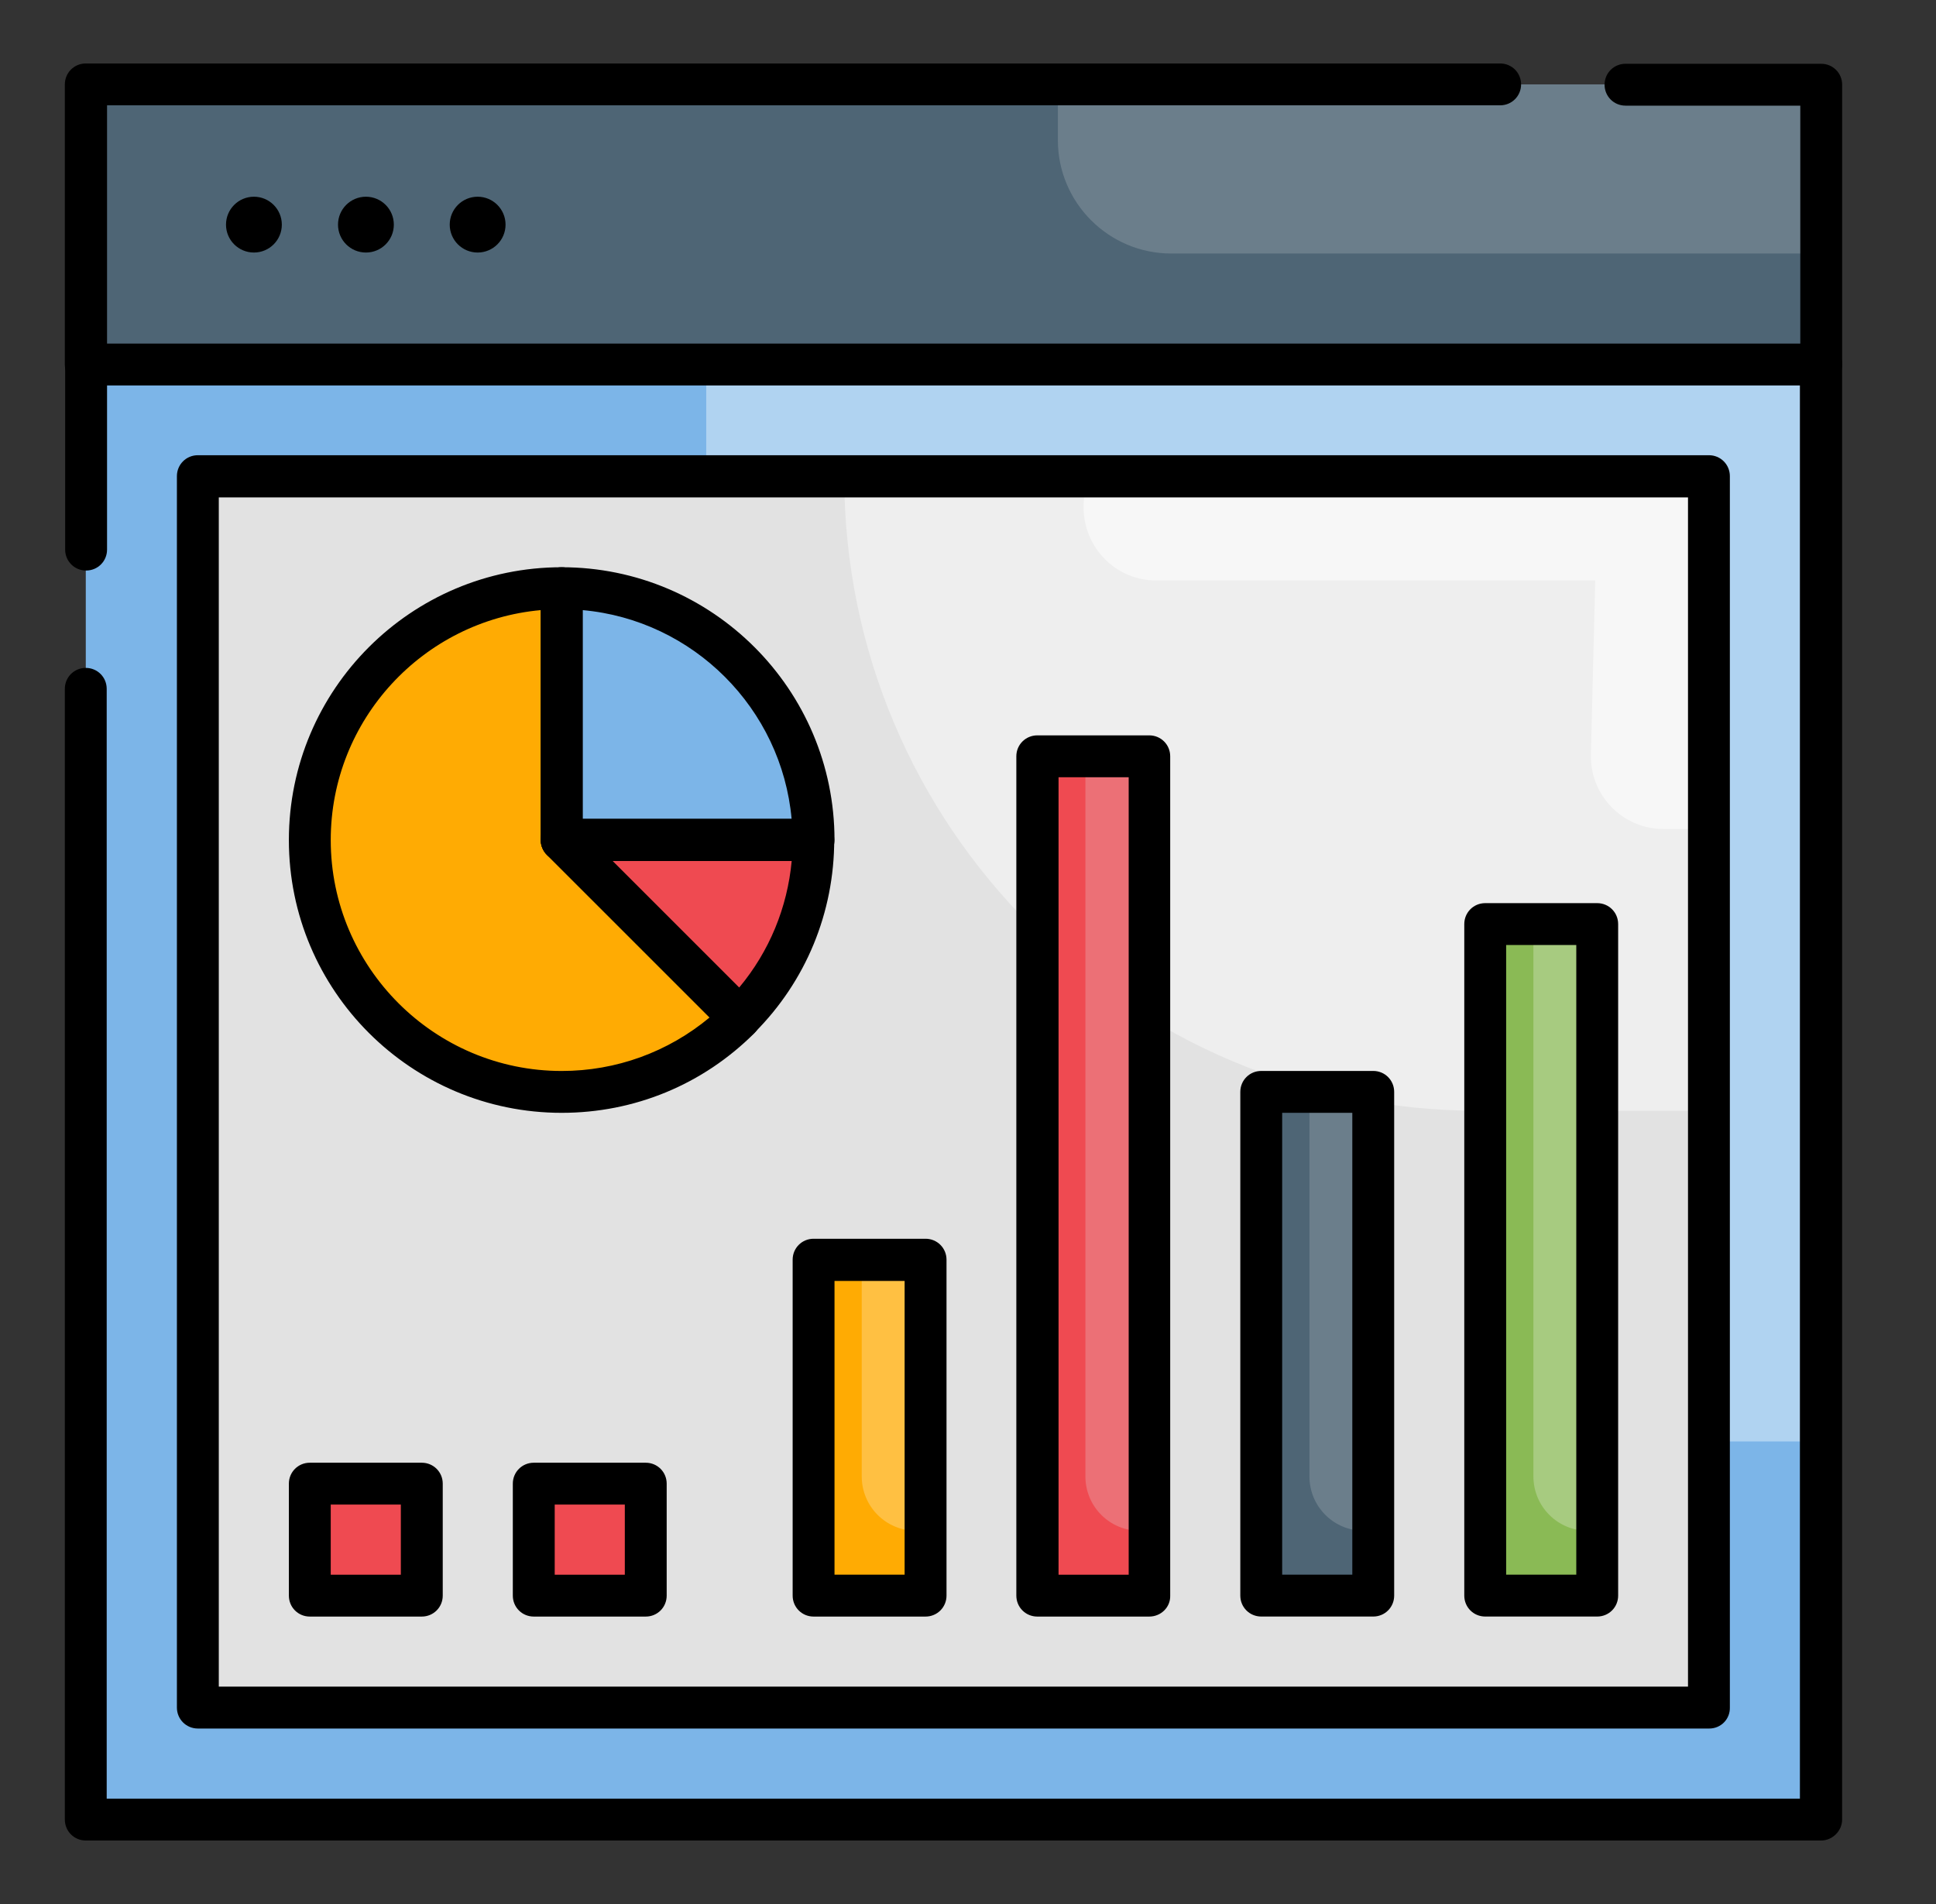 <svg width="61" height="60" viewBox="0 0 61 60" fill="none" xmlns="http://www.w3.org/2000/svg">
<rect x="0" y="0" width="61" height="60" fill="#333333" stroke="none"/>
<path d="M6.816 56.172C8.824 56.172 10.452 54.544 10.452 52.536C10.452 50.528 8.824 48.899 6.816 48.899C4.808 48.899 3.18 50.528 3.18 52.536C3.18 54.544 4.808 56.172 6.816 56.172Z" fill="#F0F8FC"/>
<path d="M55.615 26.563C55.315 25.409 54.761 24.272 53.87 23.345C52.988 22.418 51.706 21.818 50.406 21.745C49.115 21.654 47.861 21.963 46.742 22.445C46.179 22.681 45.651 22.99 45.142 23.318C44.688 23.618 44.251 23.872 43.779 24.109C42.842 24.572 41.851 24.909 40.824 25.109C36.742 25.981 32.233 24.572 29.36 21.445C28.633 20.672 28.006 19.799 27.488 18.863C26.979 17.972 26.57 16.809 25.833 15.872C25.124 14.936 24.215 14.118 23.151 13.627C22.097 13.127 20.924 12.945 19.797 13.045C20.915 13.136 21.997 13.49 22.906 14.072C23.815 14.654 24.551 15.463 25.097 16.372C25.679 17.272 25.933 18.29 26.433 19.399C26.915 20.472 27.561 21.472 28.306 22.381C29.797 24.218 31.842 25.618 34.106 26.409C36.361 27.19 38.842 27.363 41.197 26.89C42.37 26.645 43.515 26.245 44.588 25.69C45.115 25.418 45.642 25.099 46.124 24.772C46.551 24.481 46.997 24.227 47.461 24C48.379 23.554 49.361 23.29 50.315 23.318C51.261 23.354 52.17 23.7 52.888 24.354C54.324 25.69 54.97 27.899 55.042 30.045C55.088 31.127 54.997 32.227 54.824 33.318C54.624 34.409 54.333 35.481 53.961 36.545C54.506 35.563 54.97 34.527 55.315 33.436C55.642 32.345 55.851 31.209 55.933 30.054C56.015 28.899 55.915 27.718 55.615 26.563Z" fill="#F0F8FC"/>
<path d="M2.703 11.486H57.372V57.339H2.703V11.486Z" fill="#7CB5E8"/>
<g opacity="0.4">
<path d="M22.252 31.695C22.252 39.276 28.398 45.423 35.99 45.423H57.382V11.486H22.252V31.695Z" fill="white"/>
</g>
<path d="M53.853 15.004V53.799H6.242V15.004H53.853Z" fill="#E2E2E2"/>
<path d="M2.703 2.659H57.372V11.476H2.703V2.659Z" fill="#4E6575"/>
<g opacity="0.2">
<path d="M33.332 2.659V4.418C33.332 6.387 34.934 7.989 36.903 7.989H57.384V2.659H33.332Z" fill="#E2E2E2"/>
</g>
<path d="M16.816 46.753H20.345V50.282H16.816V46.753Z" fill="#EF4A51"/>
<path d="M9.76 46.753H13.289V50.282H9.76V46.753Z" fill="#EF4A51"/>
<path d="M17.697 18.533C13.309 18.533 9.76 22.083 9.76 26.47C9.76 30.858 13.309 34.407 17.697 34.407C19.885 34.407 21.875 33.517 23.309 32.083L17.697 26.47V18.533Z" fill="#FFAB03"/>
<path d="M23.31 32.083C24.744 30.649 25.634 28.659 25.634 26.471H17.697L23.31 32.083Z" fill="#EF4A51"/>
<path d="M17.697 18.533V26.47H25.634C25.634 22.093 22.085 18.533 17.697 18.533Z" fill="#7CB5E8"/>
<g opacity="0.4">
<path d="M53.856 15.004V35.004H46.599C35.552 35.004 26.6 26.051 26.6 15.004H53.856Z" fill="white"/>
</g>
<g opacity="0.5">
<path d="M53.854 15.004H34.105C34.179 15.14 34.179 15.433 34.147 15.789C34.043 17.14 35.079 18.292 36.43 18.292H50.262L50.126 23.779C50.095 25.067 51.131 26.124 52.409 26.124H52.419H53.843V17.684C53.854 16.218 53.854 15.004 53.854 15.004Z" fill="white"/>
</g>
<path d="M25.633 39.695H29.162V50.282H25.633V39.695Z" fill="#FFAB03"/>
<path d="M32.693 23.832H36.222V50.282H32.693V23.832Z" fill="#EF4A51"/>
<g opacity="0.25">
<path d="M34.199 46.523C34.199 47.476 34.964 48.24 35.916 48.24H36.21V23.832H34.199V46.523Z" fill="#E2E2E2"/>
</g>
<path d="M39.738 34.407H43.267V50.281H39.738V34.407Z" fill="#4E6575"/>
<path d="M46.795 29.119H50.324V50.281H46.795V29.119Z" fill="#8ABA55"/>
<g opacity="0.2">
<path d="M41.258 46.522C41.258 47.475 42.022 48.239 42.975 48.239H43.268V34.407H41.258V46.522Z" fill="#E2E2E2"/>
</g>
<g opacity="0.25">
<path d="M48.315 46.522C48.315 47.475 49.079 48.239 50.032 48.239H50.325V29.119H48.315V46.522Z" fill="white"/>
</g>
<g opacity="0.25">
<path d="M27.152 46.522C27.152 47.475 27.917 48.24 28.87 48.24H29.163V39.695H27.152V46.522Z" fill="white"/>
</g>
<path d="M57.382 57.999H2.703C2.336 57.999 2.043 57.706 2.043 57.339V21.706C2.043 21.34 2.336 21.047 2.703 21.047C3.069 21.047 3.362 21.34 3.362 21.706V56.68H56.712V12.146H3.373V17.319C3.373 17.686 3.08 17.979 2.713 17.979C2.347 17.979 2.053 17.686 2.053 17.319V11.487C2.053 11.12 2.347 10.827 2.713 10.827H57.382C57.749 10.827 58.042 11.12 58.042 11.487V57.339C58.042 57.695 57.738 57.999 57.382 57.999Z" fill="black"/>
<path d="M53.856 54.47H6.234C5.867 54.47 5.574 54.176 5.574 53.81V15.004C5.574 14.638 5.867 14.345 6.234 14.345H53.846C54.212 14.345 54.505 14.638 54.505 15.004V53.8C54.516 54.176 54.222 54.47 53.856 54.47ZM6.894 53.15H53.186V15.675H6.894V53.15Z" fill="black"/>
<path d="M2.703 12.146C2.336 12.146 2.043 11.853 2.043 11.487V2.66C2.043 2.293 2.336 2 2.703 2H47.267C47.634 2 47.927 2.293 47.927 2.66C47.927 3.026 47.634 3.319 47.267 3.319H3.373V11.476C3.373 11.843 3.069 12.146 2.703 12.146Z" fill="black"/>
<path d="M57.384 12.146C57.017 12.146 56.724 11.852 56.724 11.486V3.329H51.216C50.85 3.329 50.557 3.036 50.557 2.669C50.557 2.303 50.85 2.01 51.216 2.01H57.384C57.75 2.01 58.043 2.303 58.043 2.669V11.486C58.043 11.842 57.74 12.146 57.384 12.146Z" fill="black"/>
<path d="M8.001 7.958C8.486 7.958 8.88 7.565 8.88 7.079C8.88 6.593 8.486 6.199 8.001 6.199C7.515 6.199 7.121 6.593 7.121 7.079C7.121 7.565 7.515 7.958 8.001 7.958Z" fill="black"/>
<path d="M11.53 7.958C12.016 7.958 12.409 7.565 12.409 7.079C12.409 6.593 12.016 6.199 11.53 6.199C11.044 6.199 10.65 6.593 10.65 7.079C10.65 7.565 11.044 7.958 11.53 7.958Z" fill="black"/>
<path d="M15.05 7.958C15.535 7.958 15.929 7.565 15.929 7.079C15.929 6.593 15.535 6.199 15.05 6.199C14.564 6.199 14.17 6.593 14.17 7.079C14.17 7.565 14.564 7.958 15.05 7.958Z" fill="black"/>
<path d="M20.347 50.942H16.818C16.451 50.942 16.158 50.649 16.158 50.282V46.753C16.158 46.387 16.451 46.094 16.818 46.094H20.347C20.713 46.094 21.006 46.387 21.006 46.753V50.282C21.006 50.649 20.713 50.942 20.347 50.942ZM17.478 49.623H19.687V47.413H17.478V49.623Z" fill="black"/>
<path d="M13.29 50.942H9.761C9.395 50.942 9.102 50.649 9.102 50.282V46.753C9.102 46.387 9.395 46.094 9.761 46.094H13.29C13.656 46.094 13.95 46.387 13.95 46.753V50.282C13.95 50.649 13.656 50.942 13.29 50.942ZM10.421 49.623H12.63V47.413H10.421V49.623Z" fill="black"/>
<path d="M29.163 50.942H25.634C25.268 50.942 24.975 50.648 24.975 50.282V39.696C24.975 39.329 25.268 39.036 25.634 39.036H29.163C29.529 39.036 29.823 39.329 29.823 39.696V50.282C29.823 50.648 29.529 50.942 29.163 50.942ZM26.294 49.622H28.503V40.366H26.294V49.622Z" fill="black"/>
<path d="M36.212 50.942H32.683C32.317 50.942 32.023 50.649 32.023 50.282V23.832C32.023 23.466 32.317 23.173 32.683 23.173H36.212C36.578 23.173 36.871 23.466 36.871 23.832V50.282C36.882 50.649 36.578 50.942 36.212 50.942ZM33.353 49.623H35.563V24.492H33.353V49.623Z" fill="black"/>
<path d="M43.269 50.941H39.74C39.373 50.941 39.08 50.648 39.08 50.282V34.408C39.08 34.041 39.373 33.748 39.74 33.748H43.269C43.635 33.748 43.928 34.041 43.928 34.408V50.282C43.928 50.648 43.635 50.941 43.269 50.941ZM40.399 49.622H42.609V35.067H40.399V49.622Z" fill="black"/>
<path d="M50.325 50.941H46.796C46.43 50.941 46.137 50.648 46.137 50.282V29.12C46.137 28.753 46.43 28.46 46.796 28.46H50.325C50.692 28.46 50.985 28.753 50.985 29.12V50.282C50.985 50.648 50.692 50.941 50.325 50.941ZM47.456 49.622H49.666V29.779H47.456V49.622Z" fill="black"/>
<path d="M17.698 35.068C12.955 35.068 9.102 31.215 9.102 26.472C9.102 21.728 12.955 17.875 17.698 17.875C18.065 17.875 18.358 18.168 18.358 18.535V26.2L23.771 31.613C23.897 31.739 23.97 31.906 23.97 32.084C23.97 32.262 23.897 32.43 23.771 32.555C22.148 34.178 19.991 35.068 17.698 35.068ZM17.039 19.226C13.332 19.561 10.421 22.681 10.421 26.472C10.421 30.482 13.688 33.749 17.698 33.749C19.416 33.749 21.049 33.152 22.358 32.063L17.238 26.943C17.112 26.817 17.039 26.65 17.039 26.472V19.226Z" fill="black"/>
<path d="M23.311 32.743C23.144 32.743 22.976 32.68 22.84 32.544L17.227 26.932C17.039 26.743 16.987 26.46 17.081 26.209C17.186 25.958 17.427 25.801 17.688 25.801H25.625C25.992 25.801 26.285 26.094 26.285 26.46C26.285 28.754 25.395 30.921 23.772 32.544C23.646 32.68 23.479 32.743 23.311 32.743ZM19.301 27.131L23.29 31.12C24.243 29.979 24.809 28.596 24.945 27.131H19.301Z" fill="black"/>
<path d="M25.634 27.131H17.697C17.33 27.131 17.037 26.838 17.037 26.472V18.535C17.037 18.168 17.33 17.875 17.697 17.875C22.44 17.875 26.294 21.728 26.294 26.472C26.294 26.838 26 27.131 25.634 27.131ZM18.357 25.812H24.943C24.629 22.325 21.843 19.54 18.357 19.226V25.812Z" fill="black"/>
</svg>
